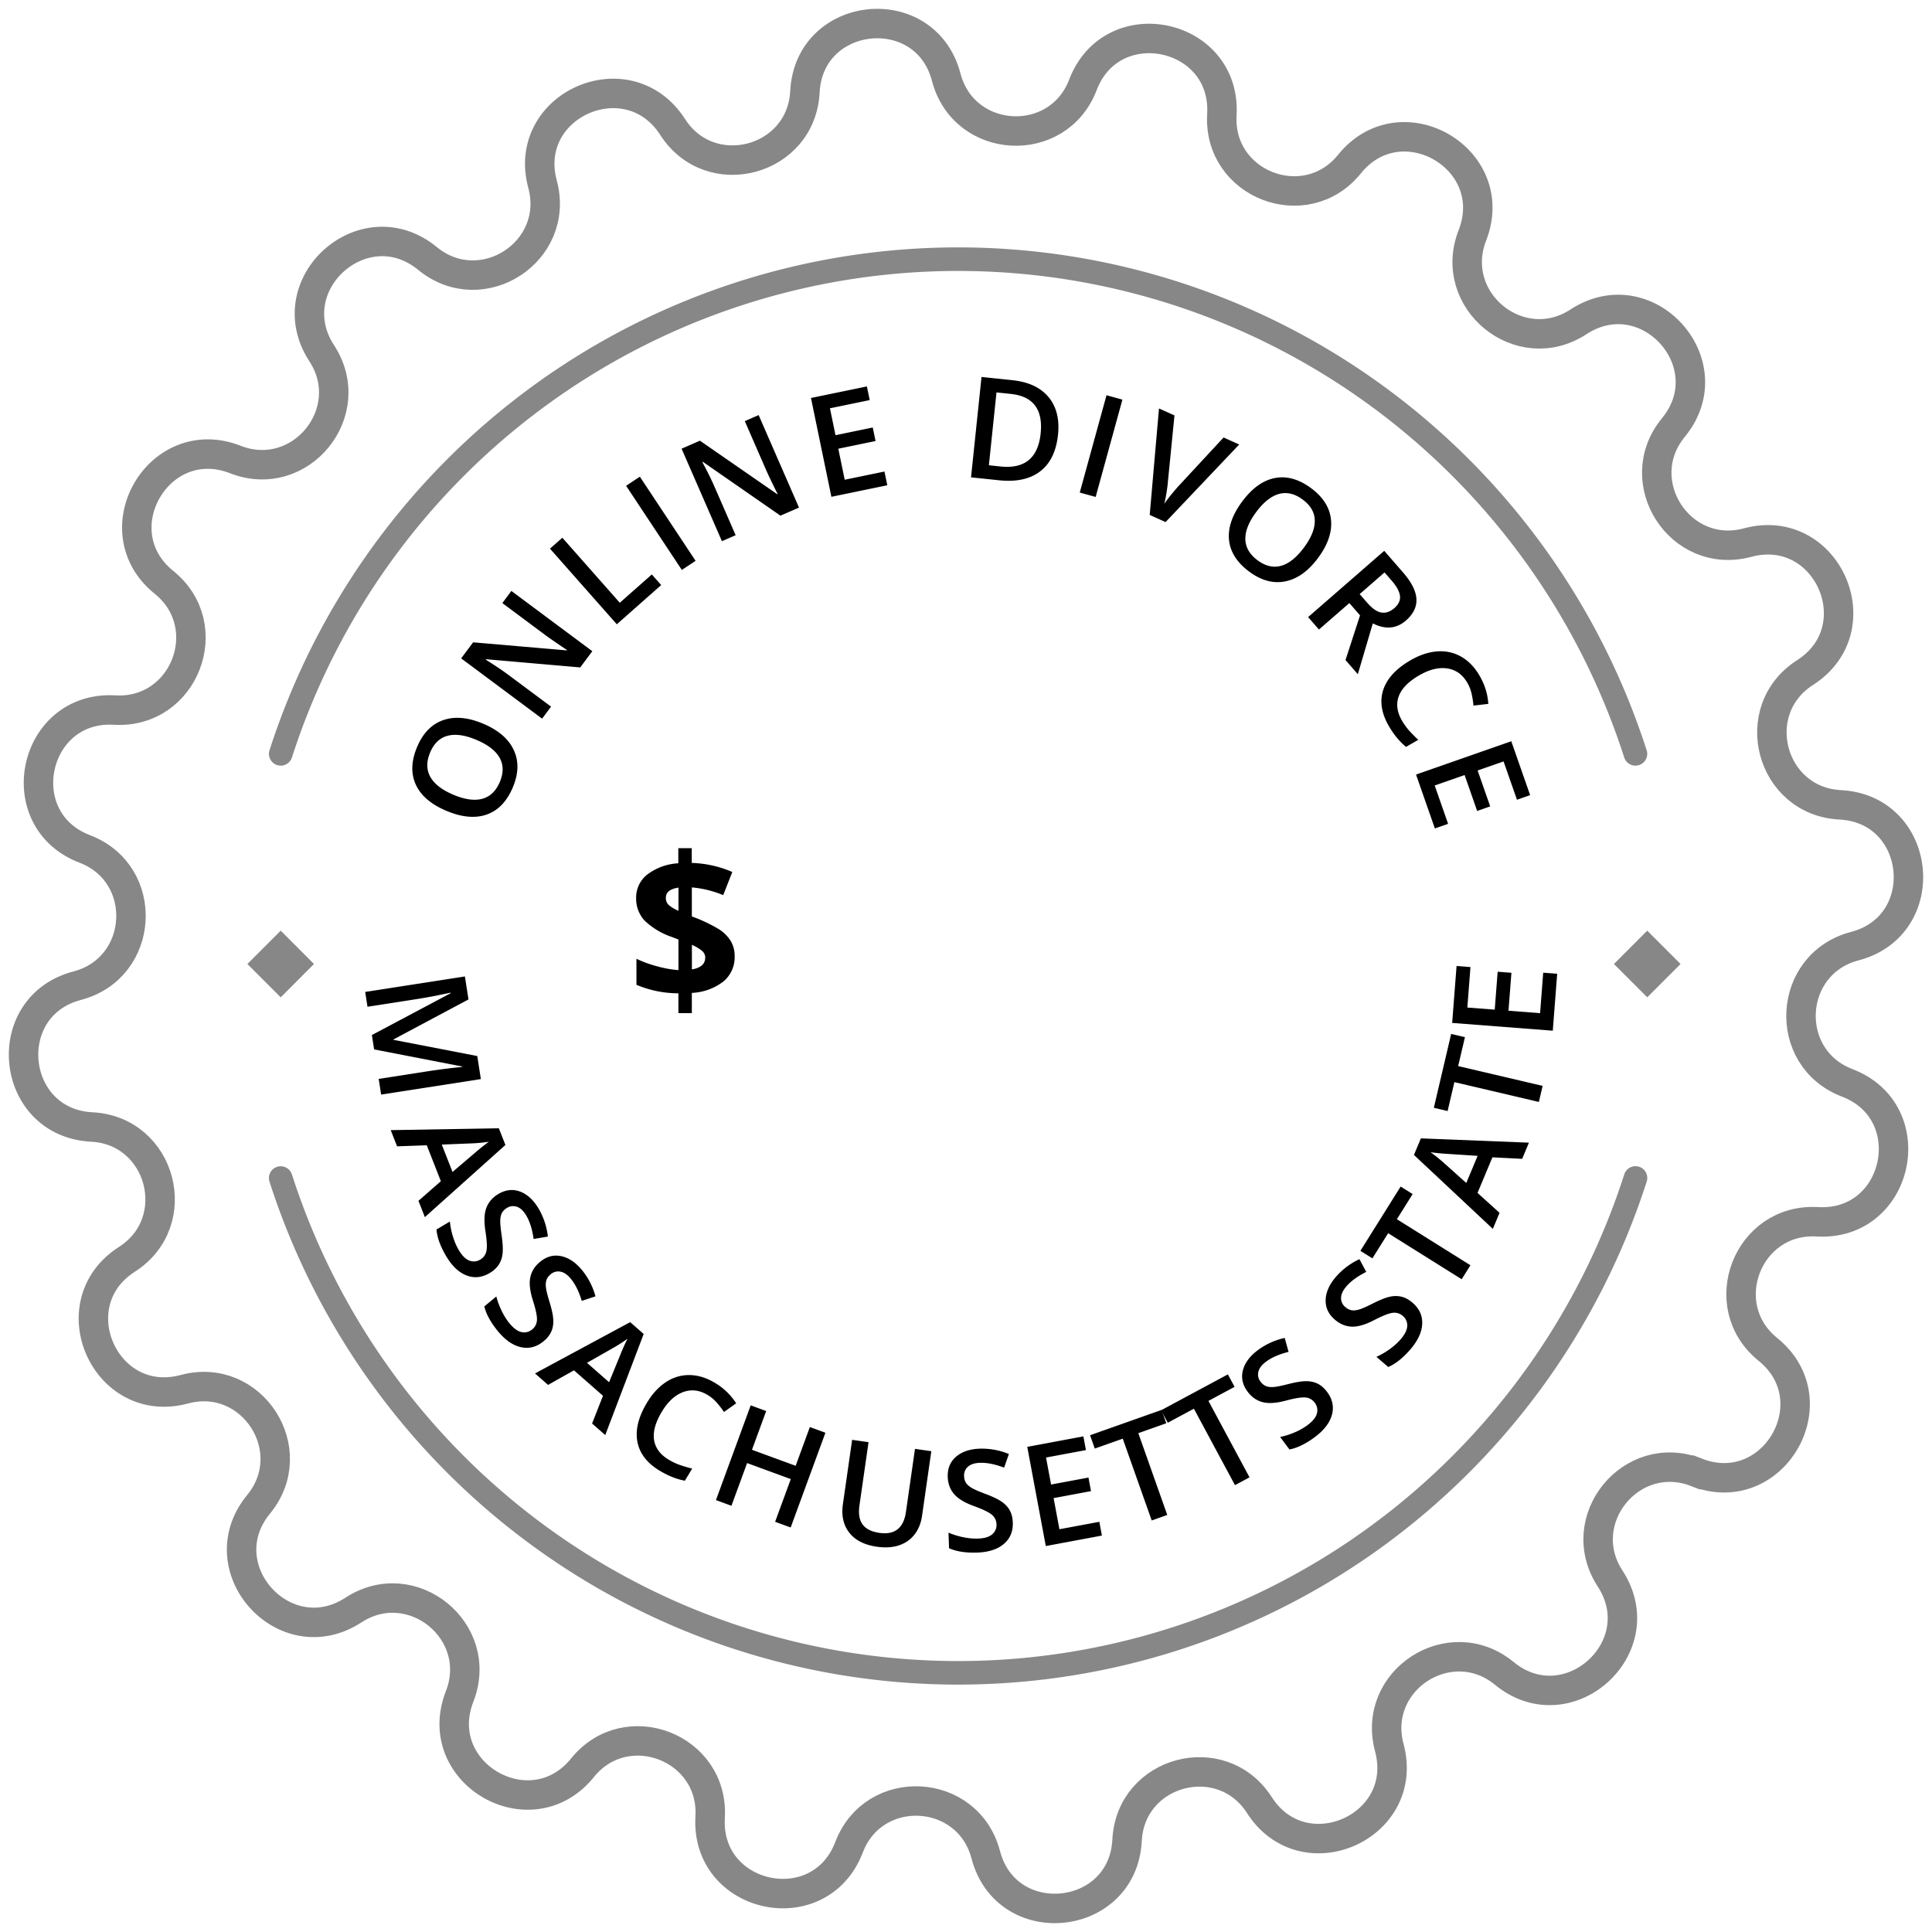 <svg width="164" height="164" fill="none" xmlns="http://www.w3.org/2000/svg"><path d="M62.362 81.175a2.674 2.674 0 01-.958 2.143 4.727 4.727 0 01-2.677.965V86h-1.14v-1.682a9.178 9.178 0 01-3.562-.722v-2.21a9.723 9.723 0 001.748.637 9.454 9.454 0 001.818.328v-2.598l-.56-.218a6.182 6.182 0 01-2.331-1.408 2.731 2.731 0 01-.7-1.897 2.478 2.478 0 01.945-1.995 4.79 4.79 0 012.635-.954V72h1.14v1.25a9.386 9.386 0 013.443.77l-.773 1.964a8.903 8.903 0 00-2.663-.655v2.464c.803.285 1.576.65 2.307 1.09.408.257.752.604 1.007 1.014.22.39.33.83.321 1.278zm-5.84-4.959a.804.804 0 00.25.61c.247.205.525.37.822.488v-1.967c-.723.106-1.073.394-1.073.87zm3.344 5.086a.753.753 0 00-.283-.595 3.681 3.681 0 00-.85-.503v2.087c.749-.13 1.126-.458 1.126-.99h.007z" fill="#000"/><path d="M144.011 124.983c-5.527-2.16-10.574 4.041-7.336 9.012 3.806 5.846-3.59 12.486-8.981 8.052-4.589-3.765-11.304.571-9.761 6.303 1.812 6.734-7.267 10.752-11.028 4.877-3.204-4.995-10.93-2.944-11.232 2.981-.356 6.965-10.234 7.979-11.997 1.229-1.513-5.739-9.485-6.178-11.603-.635-2.493 6.53-12.201 4.426-11.792-2.55.348-5.925-7.11-8.808-10.836-4.192-4.385 5.425-12.969.439-10.43-6.054 2.16-5.527-4.04-10.574-9.012-7.336-5.845 3.806-12.484-3.586-8.047-8.982 3.76-4.589-.575-11.304-6.306-9.761-6.734 1.816-10.752-7.268-4.877-11.028 4.998-3.201 2.947-10.93-2.981-11.233-6.965-.356-7.979-10.234-1.23-11.998 5.74-1.513 6.178-9.485.636-11.603-6.515-2.49-4.426-12.198 2.538-11.79 5.921.345 8.808-7.112 4.188-10.839-5.425-4.381-.438-12.97 6.054-10.43 5.527 2.16 10.574-4.041 7.335-9.013-3.806-5.845 3.587-12.485 8.982-8.047 4.589 3.76 11.304-.575 9.76-6.307-1.823-6.723 7.257-10.737 11.04-4.865 3.2 4.997 10.93 2.947 11.232-2.982.356-6.965 10.234-7.98 11.997-1.23 1.513 5.744 9.485 6.179 11.603.636C94.42.683 104.128 2.772 103.72 9.737c-.349 5.925 7.108 8.808 10.835 4.188 4.384-5.425 12.969-.439 10.43 6.053-2.16 5.528 4.041 10.594 9.012 7.337 5.845-3.806 12.484 3.59 8.047 8.981-3.761 4.59.575 11.305 6.306 9.762 6.734-1.813 10.752 7.267 4.877 11.032-4.998 3.2-2.947 10.926 2.981 11.23 6.965.355 7.979 10.233 1.23 11.996-5.74 1.514-6.178 9.485-.636 11.604 6.515 2.493 4.426 12.202-2.538 11.793-5.921-.348-8.808 7.109-4.189 10.836 5.418 4.388.432 12.977-6.064 10.434z" stroke="#878787" stroke-width="2.5" stroke-miterlimit="10"/><path d="M41.024 61.436c1.285.544 2.147 1.288 2.587 2.233.441.942.413 2-.084 3.177-.504 1.191-1.244 1.957-2.22 2.3-.978.337-2.118.23-3.42-.321-1.303-.55-2.168-1.294-2.595-2.23-.425-.939-.386-2.004.117-3.195.497-1.173 1.234-1.93 2.214-2.27.98-.34 2.113-.239 3.401.306zm-2.547 6.023c.971.41 1.792.526 2.461.347.666-.18 1.162-.656 1.488-1.425.324-.767.32-1.45-.012-2.048-.33-.602-.987-1.11-1.97-1.526-.967-.41-1.783-.526-2.448-.349-.663.174-1.156.644-1.48 1.41-.327.774-.325 1.464.008 2.071.334.604.985 1.11 1.953 1.52zM50.28 55.278l-1.026 1.377-7.99-.696-.029.038.323.204c.616.39 1.165.764 1.647 1.123l3.573 2.66-.76 1.02-6.871-5.116 1.014-1.363 7.956.685.021-.028c-.077-.048-.348-.23-.813-.547-.468-.32-.83-.573-1.083-.762l-3.6-2.68.766-1.03 6.871 5.115zM52.358 52.993l-5.672-6.42 1.05-.927 4.876 5.52 2.718-2.402.796.9-3.768 3.33zM57.879 48.38l-4.73-7.142 1.167-.773 4.73 7.142-1.167.773zM67.824 43.087l-1.574.686-6.59-4.572-.043.019.179.337c.34.644.63 1.242.871 1.793l1.78 4.082-1.165.508-3.425-7.852 1.558-.679 6.566 4.545.032-.014a39.42 39.42 0 01-.434-.878 34.06 34.06 0 01-.562-1.2l-1.794-4.114 1.176-.513 3.425 7.852zM75.319 41.192l-4.745.98-1.734-8.389 4.746-.98.24 1.159-3.375.697.472 2.284 3.162-.654.237 1.148-3.162.653.544 2.634 3.374-.697.241 1.165zM89.81 36.902c-.147 1.407-.65 2.442-1.509 3.106-.858.66-2.022.914-3.49.761l-2.384-.249.89-8.52 2.634.275c1.356.142 2.373.617 3.05 1.426.678.81.947 1.877.809 3.201zm-1.474-.107c.213-2.04-.634-3.159-2.541-3.358l-1.207-.126-.646 6.183.991.104c2.051.214 3.186-.72 3.403-2.803zM91.656 41.811l2.271-8.26 1.35.372-2.271 8.26-1.35-.372zM103.865 37.137l1.325.596-6.249 6.583-1.347-.606.788-9.038 1.314.591-.554 5.59c-.018.27-.062.61-.13 1.021-.068.407-.127.706-.179.896.168-.25.38-.531.637-.844.256-.313.453-.541.59-.685l3.805-4.104zM111.88 47.369c-.832 1.119-1.76 1.78-2.783 1.982-1.019.206-2.041-.073-3.066-.836-1.037-.772-1.606-1.672-1.707-2.702-.095-1.03.28-2.112 1.124-3.246.844-1.135 1.771-1.798 2.782-1.991 1.013-.19 2.038.1 3.076.872 1.021.76 1.581 1.657 1.679 2.69.099 1.032-.27 2.11-1.105 3.23zm-5.245-3.904c-.63.846-.937 1.615-.922 2.308.017.69.361 1.284 1.032 1.783.667.497 1.331.655 1.991.475.664-.178 1.314-.695 1.95-1.55.628-.844.934-1.609.92-2.296-.011-.685-.35-1.276-1.018-1.773-.673-.502-1.345-.663-2.014-.484-.665.182-1.312.694-1.939 1.537zM115.416 50.43l.639.734c.428.492.83.77 1.205.831.375.062.742-.063 1.101-.376.366-.319.524-.666.475-1.043-.048-.377-.282-.806-.7-1.286l-.608-.698-2.112 1.839zm-.875.762l-2.581 2.247-.919-1.056 6.461-5.625 1.589 1.825c.725.834 1.107 1.587 1.143 2.26.037.672-.26 1.283-.891 1.832-.804.7-1.741.78-2.811.242l-1.271 4.314-1.046-1.202 1.234-3.794-.908-1.043zM124.557 57.962c-.402-.697-.964-1.103-1.689-1.218-.724-.115-1.521.078-2.391.58-.911.524-1.489 1.112-1.736 1.764-.245.654-.158 1.346.261 2.073.182.315.388.602.618.862.234.257.492.517.773.778l-1.041.6c-.555-.456-1.045-1.052-1.47-1.79-.626-1.087-.778-2.11-.457-3.07.325-.963 1.1-1.797 2.325-2.503.772-.444 1.528-.693 2.269-.745a3.51 3.51 0 012.038.462c.616.358 1.132.897 1.547 1.618.437.758.681 1.55.733 2.377l-1.262.145a6.99 6.99 0 00-.149-.975 3.22 3.22 0 00-.369-.958zM121.801 70.324l-1.6-4.574 8.086-2.828 1.6 4.574-1.117.391-1.138-3.252-2.201.77 1.066 3.047-1.107.387-1.065-3.047-2.539.887 1.137 3.252-1.122.393z" fill="#000"/><path fill-rule="evenodd" clip-rule="evenodd" d="M81.328 23a59.287 59.287 0 00-34.972 11.42A59.613 59.613 0 0024.78 64.306a1 1 0 01-1.904-.612 61.613 61.613 0 0122.3-30.89A61.287 61.287 0 0181.328 21a61.284 61.284 0 0136.151 11.805 61.617 61.617 0 0122.301 30.889 1 1 0 01-1.904.612A59.616 59.616 0 00116.3 34.42 59.289 59.289 0 0081.328 23zM23.521 99.048a1 1 0 011.259.646 59.61 59.61 0 0021.576 29.886A59.285 59.285 0 0081.328 141a59.287 59.287 0 0034.972-11.42 59.613 59.613 0 0021.576-29.886 1 1 0 111.904.612 61.614 61.614 0 01-22.301 30.889A61.281 61.281 0 0181.328 143a61.284 61.284 0 01-36.152-11.805 61.61 61.61 0 01-22.3-30.889 1 1 0 01.645-1.258z" fill="#878787"/><path d="M26.655 81.83L23.828 79 21 81.83l2.828 2.828 2.827-2.829zM142.655 81.83L139.828 79 137 81.83l2.828 2.828 2.827-2.829z" fill="#878787"/><path d="M31.568 87.86l6.689-3.552-.008-.046c-1.04.228-2.019.414-2.937.557l-4.117.639L31 84.2l8.465-1.314.303 1.951-6.369 3.397.006.034 7.11 1.375.303 1.957-8.465 1.314-.207-1.331 4.186-.65c.421-.066.97-.141 1.65-.227.678-.081 1.09-.126 1.236-.132l-.008-.047-7.452-1.446-.19-1.221zM35.522 101.933l1.902-1.666-1.197-3.049-2.52.09-.54-1.375 9.178-.159.557 1.418-6.837 6.126-.543-1.385zm2.89-2.45l1.878-1.6a17.655 17.655 0 011.208-.965 13.15 13.15 0 01-1.637.146l-2.36.095.912 2.324zM41.57 108.06c-.655.39-1.31.459-1.964.208-.654-.252-1.23-.793-1.725-1.626-.496-.832-.773-1.59-.83-2.274l1.138-.678c.042.43.13.859.263 1.289.135.433.3.813.494 1.138.284.477.583.773.898.89.317.121.629.09.934-.092.275-.164.447-.407.514-.729s.038-.887-.088-1.694c-.128-.833-.1-1.491.085-1.974.185-.483.523-.871 1.013-1.162.614-.366 1.227-.436 1.84-.21.612.227 1.137.707 1.575 1.442a6.01 6.01 0 01.79 2.38l-1.21.203c-.114-.819-.325-1.485-.63-1.998-.232-.389-.494-.634-.785-.733a.961.961 0 00-.85.097 1.12 1.12 0 00-.42.414c-.087.161-.135.369-.146.626-.011.256.027.684.115 1.282.097.674.123 1.195.079 1.562a2.152 2.152 0 01-.33.947 2.314 2.314 0 01-.76.692zM46.142 113.853c-.587.485-1.224.654-1.909.506-.685-.148-1.336-.596-1.953-1.342-.618-.747-1.007-1.454-1.168-2.121l1.02-.844c.108.418.26.829.458 1.233.2.408.42.758.662 1.05.353.427.694.674 1.024.742.332.07.635-.008.908-.235.247-.204.38-.47.397-.799.017-.328-.098-.881-.347-1.66-.253-.803-.326-1.458-.217-1.964.109-.506.383-.94.823-1.303.55-.456 1.146-.619 1.786-.489.64.13 1.232.525 1.777 1.184a6.007 6.007 0 011.145 2.231l-1.164.385c-.239-.791-.548-1.417-.93-1.877-.288-.35-.584-.551-.887-.605a.963.963 0 00-.824.226c-.172.142-.29.3-.353.474-.06.172-.077.385-.048.641.028.255.132.671.31 1.248.199.652.304 1.163.316 1.533.013.37-.048.699-.18.986a2.305 2.305 0 01-.646.8zM50.26 120.835l.925-2.353-2.463-2.16-2.198 1.236-1.11-.973 8.08-4.354 1.146 1.005-3.262 8.58-1.119-.981zm1.443-3.504l.934-2.282a17.738 17.738 0 01.63-1.412c-.396.292-.858.585-1.387.88l-2.053 1.168 1.876 1.646zM60.07 118.415c-.69-.417-1.378-.5-2.068-.251-.69.249-1.295.802-1.815 1.661-.544.899-.767 1.693-.669 2.383.102.692.512 1.255 1.23 1.69.31.188.63.34.957.456.329.113.68.216 1.053.309l-.623 1.028c-.706-.131-1.423-.417-2.152-.858-1.072-.65-1.7-1.473-1.881-2.469-.18-1 .096-2.105.828-3.314.462-.762 1.004-1.344 1.628-1.748a3.51 3.51 0 012.008-.578c.712.016 1.424.239 2.135.67a5.388 5.388 0 011.79 1.728l-1.035.736a7.22 7.22 0 00-.602-.782 3.244 3.244 0 00-.785-.661zM67.117 129.663l-1.32-.484 1.33-3.625-3.709-1.36-1.329 3.626-1.315-.483 2.95-8.042 1.314.482-1.206 3.289 3.708 1.36 1.206-3.29 1.32.484-2.949 8.043zM79.056 123.187l-.787 5.486c-.09.627-.304 1.156-.642 1.589-.334.43-.775.736-1.322.918-.542.178-1.167.217-1.875.115-1.052-.151-1.83-.546-2.333-1.187-.504-.641-.686-1.448-.547-2.422l.784-5.464 1.392.2-.77 5.365c-.1.7-.012 1.239.266 1.618.277.379.752.617 1.424.714 1.307.187 2.06-.405 2.256-1.778l.768-5.353 1.386.199zM85.972 129.242c.027.761-.228 1.368-.763 1.82-.535.453-1.287.696-2.255.73-.968.033-1.766-.089-2.393-.369l-.046-1.323c.396.17.815.3 1.256.39.445.09.857.129 1.235.115.555-.019.959-.138 1.213-.358a1.03 1.03 0 00.369-.863 1.068 1.068 0 00-.391-.802c-.25-.214-.76-.46-1.527-.738-.792-.289-1.355-.631-1.689-1.026-.334-.395-.511-.877-.531-1.447-.025-.715.21-1.286.703-1.713.493-.428 1.167-.656 2.022-.686a6.016 6.016 0 012.466.454l-.405 1.157c-.772-.294-1.457-.43-2.055-.409-.452.015-.793.127-1.02.334a.963.963 0 00-.324.791c.008.223.061.412.16.569.1.153.259.296.478.429.22.133.613.305 1.18.516.637.24 1.106.468 1.407.684.3.216.524.465.67.745.147.28.227.613.24 1zM93.536 130.349l-4.763.89-1.573-8.421 4.764-.89.217 1.164-3.387.632.428 2.293 3.174-.593.215 1.152-3.174.593.494 2.643 3.387-.632.218 1.169zM99.084 128.599l-1.32.468-2.457-6.944-2.376.841-.4-1.132 6.07-2.149.4 1.132-2.374.841 2.457 6.943z" fill="#000"/><path d="M106.066 125.405l-1.234.663-3.486-6.488-2.22 1.192-.568-1.058 5.673-3.048.568 1.058-2.219 1.193 3.486 6.488zM112.651 118.154c.457.61.595 1.253.414 1.93-.18.678-.658 1.307-1.433 1.888-.775.582-1.499.937-2.174 1.067l-.794-1.06c.423-.087.841-.22 1.254-.398a5.315 5.315 0 001.079-.612c.444-.333.707-.662.79-.988a1.028 1.028 0 00-.191-.918 1.063 1.063 0 00-.779-.434c-.328-.033-.886.056-1.675.267-.815.216-1.472.257-1.972.124-.5-.132-.921-.427-1.263-.883-.429-.572-.564-1.174-.404-1.807.161-.633.583-1.206 1.267-1.719a5.994 5.994 0 012.283-1.039l.329 1.182c-.801.2-1.441.48-1.919.839-.363.272-.578.557-.646.857a.968.968 0 00.186.835c.134.178.286.303.457.375.169.069.382.095.638.078.256-.016.677-.1 1.262-.25.66-.168 1.175-.25 1.546-.244.37.005.695.081.976.227.28.146.537.374.769.683zM119.902 110.581c.579.496.853 1.094.823 1.794-.029.7-.359 1.418-.99 2.153-.631.736-1.261 1.24-1.892 1.512l-1.005-.862a6.502 6.502 0 001.138-.66c.368-.267.675-.544.922-.831.361-.421.546-.8.557-1.136a1.027 1.027 0 00-.386-.855 1.062 1.062 0 00-.854-.255c-.327.039-.853.247-1.577.623-.749.387-1.382.57-1.899.549-.517-.022-.992-.218-1.425-.589-.542-.466-.804-1.025-.784-1.677.019-.653.307-1.304.864-1.953a6.005 6.005 0 012.004-1.508l.577 1.082c-.739.37-1.303.781-1.692 1.235-.295.344-.443.669-.445.977a.965.965 0 00.363.774c.169.145.345.234.527.267.18.031.393.011.64-.061.246-.071.639-.244 1.177-.518.609-.307 1.094-.498 1.457-.573a2.163 2.163 0 011.002.011c.305.082.605.249.898.501zM124.82 107.403l-.743 1.187-6.243-3.908-1.337 2.135-1.018-.637 3.417-5.458 1.018.637-1.337 2.136 6.243 3.908zM129.211 98.37l-2.525-.13-1.265 3.022 1.871 1.691-.57 1.362-6.697-6.277.588-1.406 9.172.365-.574 1.373zm-3.781-.255l-2.461-.16a17.862 17.862 0 01-1.539-.148c.403.282.828.628 1.276 1.035l1.76 1.576.964-2.303zM130.948 92.177l-.32 1.363-7.171-1.682-.575 2.453-1.169-.274 1.47-6.27 1.17.275-.576 2.453 7.171 1.682zM132.183 82.66l-.373 4.832-8.541-.66.373-4.832 1.18.091-.265 3.435 2.325.18.249-3.219 1.168.09-.249 3.22 2.682.207.265-3.435 1.186.091z" fill="#000"/></svg>